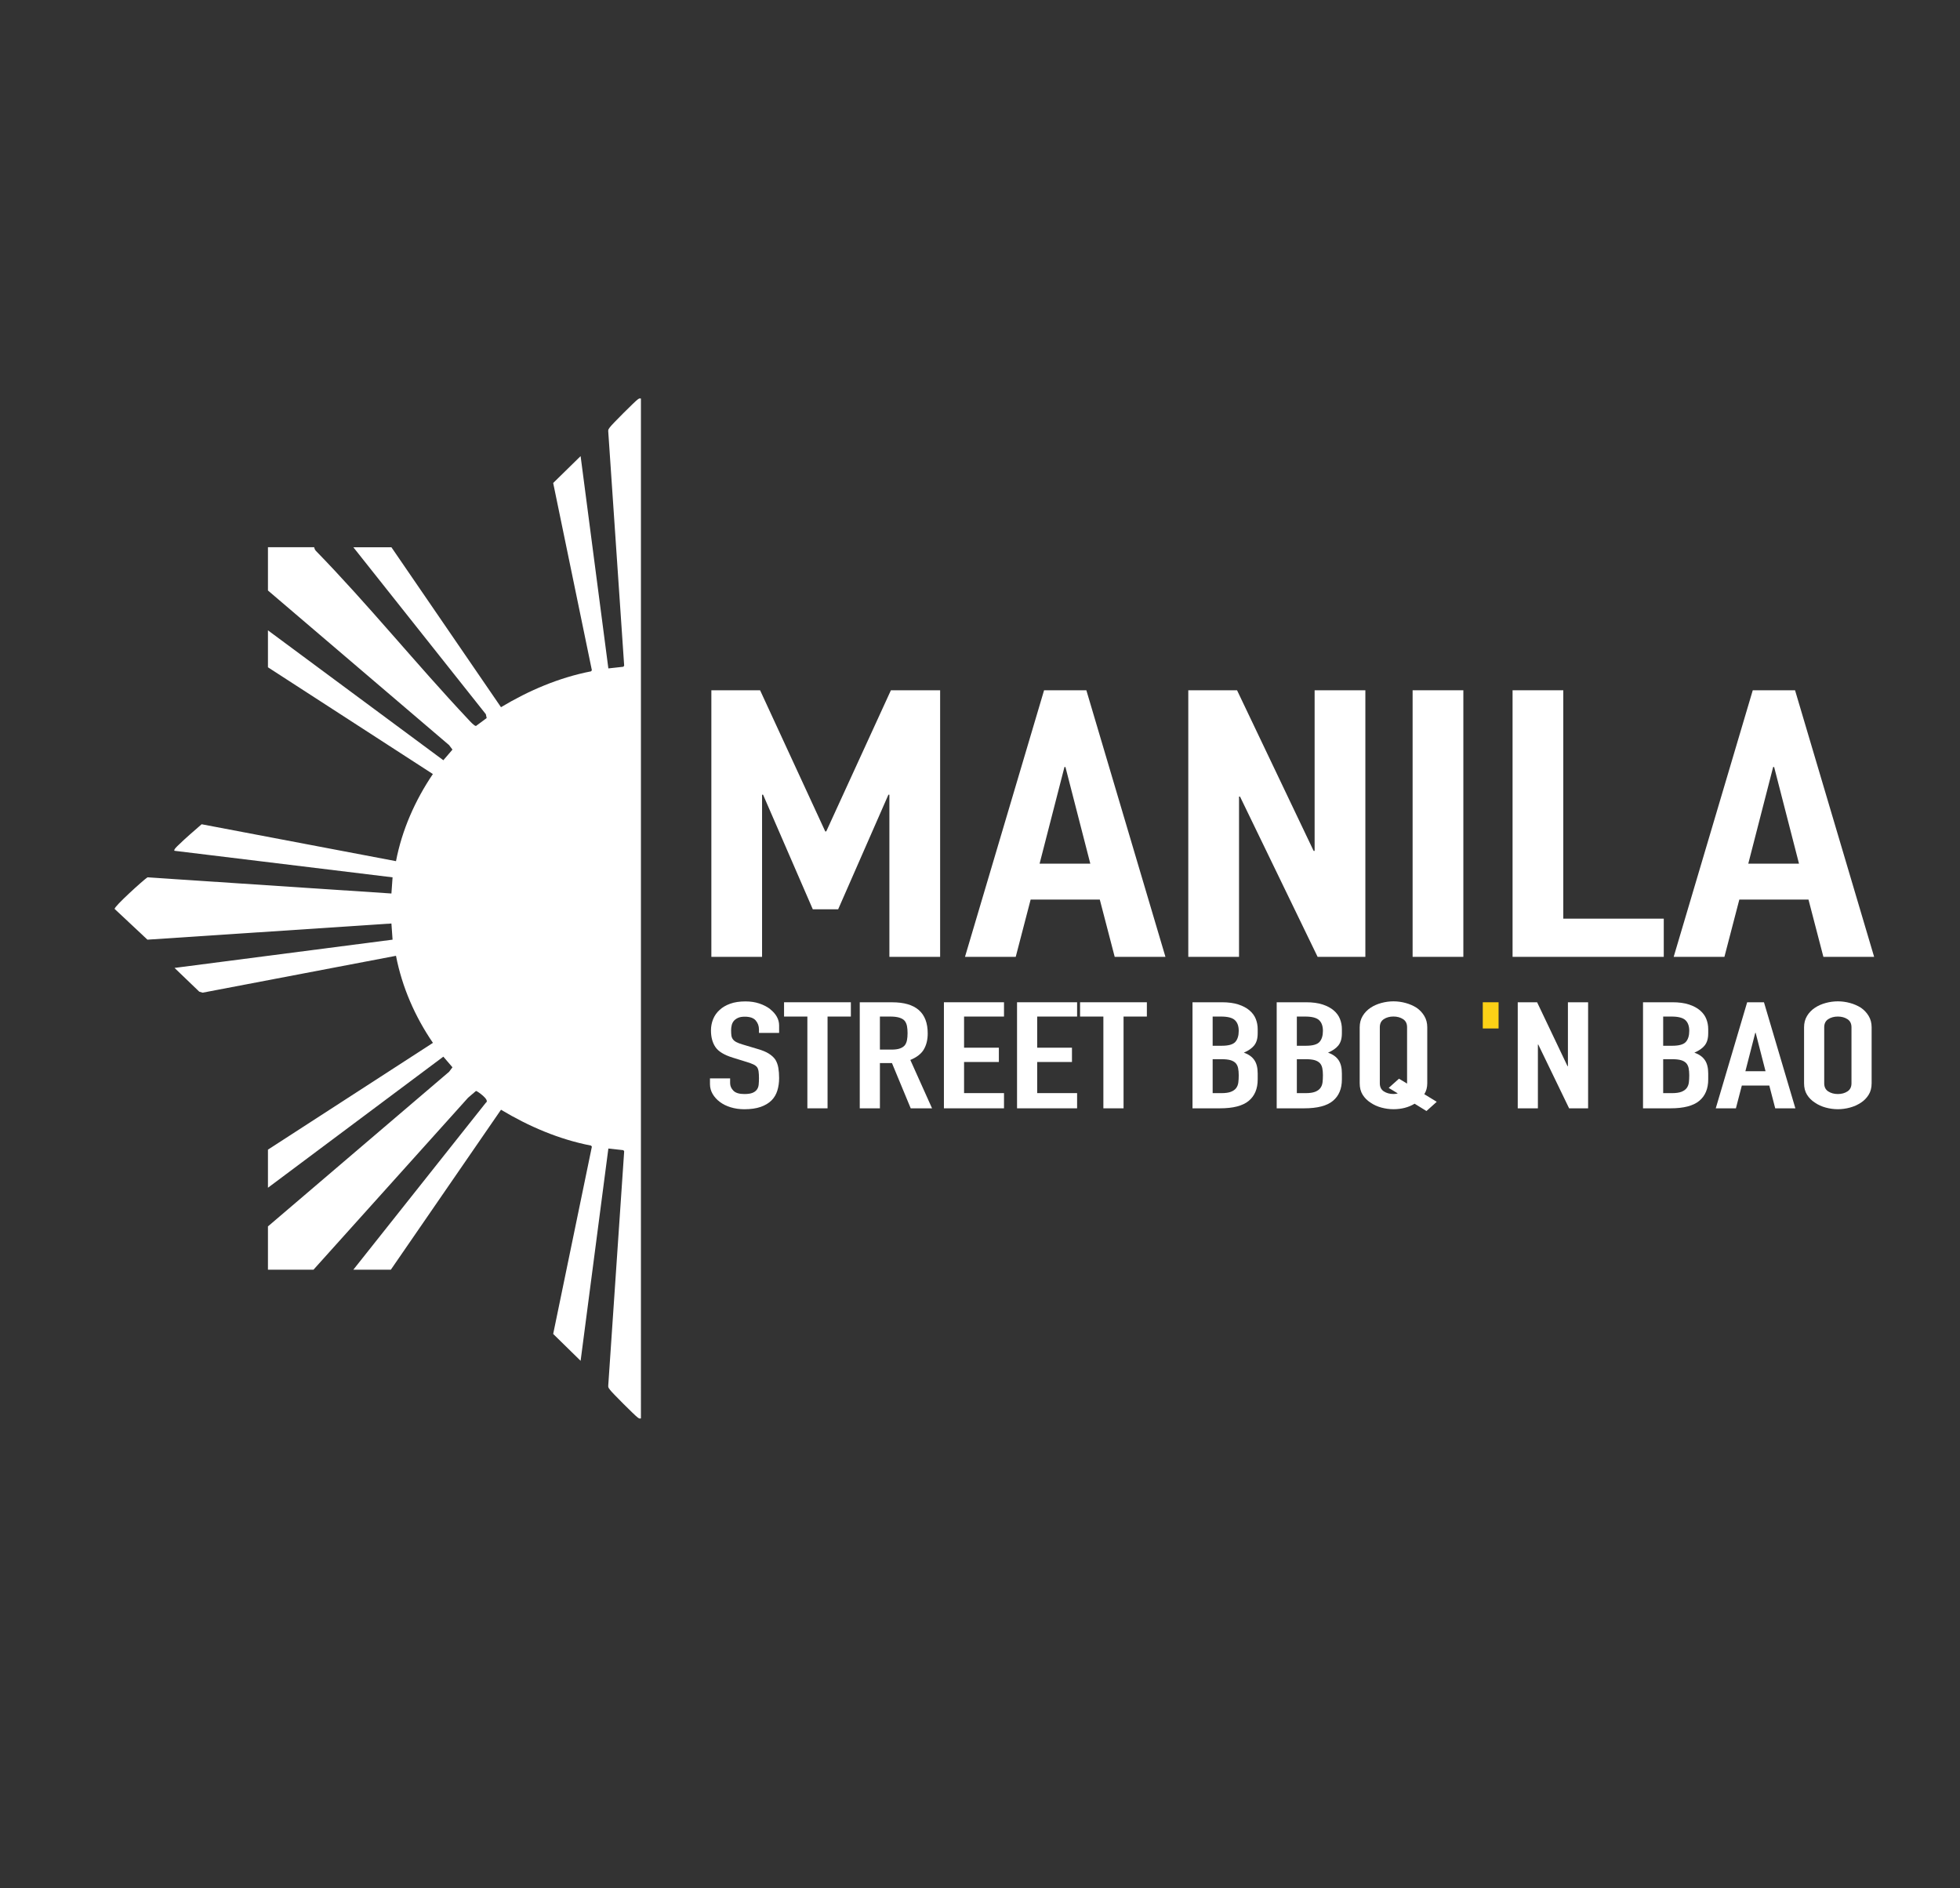 <?xml version="1.0" encoding="UTF-8"?>
<svg id="Layer_1" xmlns="http://www.w3.org/2000/svg" version="1.1" viewBox="0 0 595.28 573.49">
  <rect x="0" y="0" width="595.28" height="573.49" fill="#333333" stroke="none"/>
  <!-- Generator: Adobe Illustrator 29.1.0, SVG Export Plug-In . SVG Version: 2.1.0 Build 142)  -->
  <defs>
    <style>
      .st0 {
        fill: #fff;
      }

      .st1 {
        fill: #fcd116;
      }
    </style>
  </defs>
  <path class="st0" d="M194.66,430.76c-.49.13-.64-.05-1-.29-.77-.52-7.91-7.65-8.41-8.41-.26-.39-.59-.65-.52-1.23l4.84-71.18-.24-.35-4.56-.5-8.43,64.47-8.33-8.16,11.75-56.87-.25-.33c-9.75-1.89-18.88-5.82-27.35-10.89l-33.45,48.57h-11.39l40.24-50.7c1.39-.79-2.58-3.54-2.99-3.58l-2.4,2.05-46.95,52.23h-13.84v-13.14l55.02-46.96,1.02-1.36-2.77-3.23-53.27,39.81v-11.57l50.11-32.43c-5.44-7.93-9.39-16.97-11.22-26.44l-58.74,11.2-1.01-.31-7.51-7.21,66.22-8.58-.35-4.91-74.1,4.91-9.97-9.34c-.13-.75,8.61-8.66,9.97-9.59l74.1,4.91.35-4.91-66.23-8.06c-.39-.31.95-1.5,1.22-1.76,2.22-2.17,4.73-4.3,7.02-6.3l59.03,11.21c1.82-9.48,5.81-18.49,11.2-26.46l-50.09-32.42v-11.22l53.27,39.45,2.77-3.23-1.02-1.36-55.02-46.96v-13.14h14.02c.06,0,.1.65.5,1.06,16.03,16.45,30.53,34.45,46.27,51.17.44.47,1.86,2.09,2.4,2.05l3.24-2.4-.25-1.17-40.24-50.7h11.56l33.28,48.57c8.48-5.08,17.59-8.98,27.35-10.89l.25-.33-11.75-56.87,8.33-8.16,8.43,64.47,4.55-.5.25-.34-4.84-71.18c-.07-.58.26-.83.52-1.23.5-.76,7.64-7.89,8.41-8.41.35-.24.51-.42,1-.29"/>
  <path class="st0" d="M199.27,349.47"/>
  <path class="st0" d="M353.96,276.01"/>
  <path class="st0" d="M199.26,202.29"/>
  <polygon class="st0" points="250.94 252.5 250.64 252.5 230.85 209.63 216.05 209.63 216.05 290.59 231.45 290.59 231.45 241.35 231.76 241.35 246.86 276.15 254.56 276.15 269.82 241.35 270.12 241.35 270.12 290.59 285.53 290.59 285.53 209.63 270.58 209.63 250.94 252.5"/>
  <path class="st0" d="M317.1,209.63l-24.02,80.96h15.41l4.53-17.4h21l4.53,17.4h15.41l-24.02-80.96h-12.84ZM315.74,262.28l7.55-29.34h.3l7.55,29.34h-15.41Z"/>
  <polygon class="st0" points="399.27 258.41 398.97 258.41 375.71 209.63 360.9 209.63 360.9 290.59 376.31 290.59 376.31 241.92 376.61 241.92 400.18 290.59 414.68 290.59 414.68 209.63 399.27 209.63 399.27 258.41"/>
  <rect class="st0" x="429.03" y="209.63" width="15.41" height="80.96"/>
  <polygon class="st0" points="474.79 209.63 459.39 209.63 459.39 290.59 505.31 290.59 505.31 278.99 474.79 278.99 474.79 209.63"/>
  <path class="st0" d="M545.18,209.63h-12.84l-24.02,80.96h15.41l4.53-17.4h21l4.53,17.4h15.41l-24.02-80.96ZM530.98,262.28l7.55-29.34h.3l7.55,29.34h-15.41Z"/>
  <path class="st0" d="M233.87,306.42c-.92-.69-2.01-1.25-3.27-1.67-1.26-.42-2.65-.63-4.17-.63-1.8,0-3.35.23-4.65.7-1.3.47-2.37,1.09-3.21,1.88-.88.78-1.54,1.72-1.98,2.8-.44,1.09-.66,2.23-.66,3.44,0,2.02.45,3.7,1.35,5.04.9,1.34,2.67,2.42,5.31,3.23l4.38,1.36c.76.24,1.37.47,1.83.68.46.21.83.48,1.11.81.24.33.4.77.48,1.31.08.54.12,1.24.12,2.08,0,.72-.03,1.38-.09,1.97-.06.59-.25,1.09-.57,1.52-.32.42-.77.75-1.35.97-.58.23-1.39.34-2.43.34-1.56,0-2.67-.34-3.33-1.02-.66-.68-.99-1.44-.99-2.28v-1.45h-6.12v1.72c0,1.09.27,2.09.81,3.01.54.92,1.27,1.73,2.19,2.42s2.02,1.24,3.3,1.63c1.28.39,2.66.59,4.14.59,1.96,0,3.62-.24,4.98-.72,1.36-.48,2.46-1.15,3.3-1.99.8-.81,1.38-1.8,1.74-2.96.36-1.16.54-2.42.54-3.78,0-1.18-.08-2.22-.24-3.14-.16-.92-.46-1.74-.9-2.47-.48-.69-1.14-1.3-1.98-1.83-.84-.53-1.94-.99-3.3-1.38l-4.68-1.4c-.8-.24-1.43-.48-1.89-.72-.46-.24-.81-.53-1.05-.86-.24-.33-.39-.71-.45-1.13-.06-.42-.09-.95-.09-1.58,0-.54.06-1.06.18-1.56.12-.5.34-.94.66-1.33.32-.36.74-.66,1.26-.9.52-.24,1.2-.36,2.04-.36,1.56,0,2.67.38,3.33,1.15.66.77.99,1.68.99,2.74v1.04h6.12v-2.26c0-1.87-.92-3.53-2.76-4.98Z"/>
  <polygon class="st0" points="238.13 308.72 245.21 308.72 245.21 336.59 251.34 336.59 251.34 308.72 258.42 308.72 258.42 304.38 238.13 304.38 238.13 308.72"/>
  <path class="st0" d="M280.59,318.68c.78-1.33,1.17-2.94,1.17-4.84,0-6.3-3.6-9.45-10.8-9.45h-9.84v32.21h6.12v-13.75h3.66l5.7,13.75h6.48l-6.6-14.7c1.96-.81,3.33-1.88,4.11-3.21ZM275.46,315.89c-.12.62-.34,1.14-.66,1.56-.36.42-.86.75-1.5.97-.64.23-1.5.34-2.58.34h-3.48v-10.04h3.18c2.12,0,3.56.42,4.32,1.27.36.45.6.99.72,1.61.12.62.18,1.33.18,2.15s-.06,1.53-.18,2.15Z"/>
  <polygon class="st0" points="286.68 336.59 304.93 336.59 304.93 331.97 292.8 331.97 292.8 322.52 303.37 322.52 303.37 318.18 292.8 318.18 292.8 308.72 304.93 308.72 304.93 304.38 286.68 304.38 286.68 336.59"/>
  <polygon class="st0" points="308.89 336.59 327.13 336.59 327.13 331.97 315.01 331.97 315.01 322.52 325.57 322.52 325.57 318.18 315.01 318.18 315.01 308.72 327.13 308.72 327.13 304.38 308.89 304.38 308.89 336.59"/>
  <polygon class="st0" points="328.03 308.72 335.11 308.72 335.11 336.59 341.24 336.59 341.24 308.72 348.32 308.72 348.32 304.38 328.03 304.38 328.03 308.72"/>
  <path class="st0" d="M379.52,306.87c-.88-.75-2.01-1.36-3.39-1.81-1.38-.45-3.05-.68-5.01-.68h-8.94v32.21h8.34c4,0,6.91-.75,8.73-2.26,1.82-1.51,2.73-3.68,2.73-6.51v-1.81c0-1.72-.34-3.08-1.02-4.07-.68-1-1.74-1.75-3.18-2.26,1.4-.6,2.44-1.33,3.12-2.17.36-.45.63-.98.81-1.58s.27-1.34.27-2.22v-1.18c0-1.06-.19-2.07-.57-3.05-.38-.98-1.01-1.85-1.89-2.6ZM376.1,328.72c-.08.66-.3,1.24-.66,1.72-.36.48-.89.86-1.59,1.13-.7.27-1.67.41-2.91.41h-2.64v-10.31h2.7c1.12,0,2.02.1,2.7.29.68.2,1.22.51,1.62.93.36.42.6.93.72,1.54.12.6.18,1.31.18,2.13s-.04,1.51-.12,2.17ZM375.17,316.44c-.7.77-2.07,1.15-4.11,1.15h-2.76v-8.87h2.52c2.04,0,3.45.36,4.23,1.09.78.72,1.17,1.81,1.17,3.26s-.35,2.6-1.05,3.37Z"/>
  <path class="st0" d="M405.09,306.87c-.88-.75-2.01-1.36-3.39-1.81-1.38-.45-3.05-.68-5.01-.68h-8.94v32.21h8.34c4,0,6.91-.75,8.73-2.26,1.82-1.51,2.73-3.68,2.73-6.51v-1.81c0-1.72-.34-3.08-1.02-4.07-.68-1-1.74-1.75-3.18-2.26,1.4-.6,2.44-1.33,3.12-2.17.36-.45.63-.98.81-1.58.18-.6.27-1.34.27-2.22v-1.18c0-1.06-.19-2.07-.57-3.05-.38-.98-1.01-1.85-1.89-2.6ZM401.67,328.72c-.08.66-.3,1.24-.66,1.72-.36.48-.89.86-1.59,1.13-.7.27-1.67.41-2.91.41h-2.64v-10.31h2.7c1.12,0,2.02.1,2.7.29.68.2,1.22.51,1.62.93.36.42.6.93.72,1.54.12.6.18,1.31.18,2.13s-.04,1.51-.12,2.17ZM400.74,316.44c-.7.77-2.07,1.15-4.11,1.15h-2.76v-8.87h2.52c2.04,0,3.45.36,4.23,1.09.78.72,1.17,1.81,1.17,3.26s-.35,2.6-1.05,3.37Z"/>
  <path class="st0" d="M433.48,328.99v-17.01c0-1.3-.3-2.44-.9-3.44-.6-1-1.38-1.82-2.34-2.49-1-.63-2.11-1.12-3.33-1.45-1.22-.33-2.45-.5-3.69-.5s-2.47.17-3.69.5c-1.22.33-2.31.81-3.27,1.45-1,.66-1.8,1.49-2.4,2.49-.6,1-.9,2.14-.9,3.44v17.01c0,1.36.3,2.52.9,3.48.6.96,1.4,1.76,2.4,2.4.96.66,2.05,1.16,3.27,1.49,1.22.33,2.45.5,3.69.5,2.44,0,4.58-.56,6.42-1.67l3.6,2.22,3.12-2.8-3.78-2.31c.6-.93.9-2.04.9-3.3ZM427.35,329.08l-2.46-1.49-3.12,2.8,2.76,1.67c-.32.12-.76.18-1.32.18-1.12,0-2.09-.26-2.91-.79-.82-.53-1.23-1.35-1.23-2.47v-17.01c0-1.12.41-1.94,1.23-2.47.82-.53,1.79-.79,2.91-.79s2.09.26,2.91.79c.82.53,1.23,1.35,1.23,2.47v17.1Z"/>
  <rect class="st1" x="450.34" y="304.38" width="4.8" height="7.96"/>
  <polygon class="st0" points="476.2 323.79 476.08 323.79 466.84 304.38 460.96 304.38 460.96 336.59 467.08 336.59 467.08 317.23 467.2 317.23 476.56 336.59 482.33 336.59 482.33 304.38 476.2 304.38 476.2 323.79"/>
  <path class="st0" d="M516.35,306.87c-.88-.75-2.01-1.36-3.39-1.81-1.38-.45-3.05-.68-5.01-.68h-8.94v32.21h8.34c4,0,6.91-.75,8.73-2.26,1.82-1.51,2.73-3.68,2.73-6.51v-1.81c0-1.72-.34-3.08-1.02-4.07-.68-1-1.74-1.75-3.18-2.26,1.4-.6,2.44-1.33,3.12-2.17.36-.45.63-.98.81-1.58.18-.6.27-1.34.27-2.22v-1.18c0-1.06-.19-2.07-.57-3.05-.38-.98-1.01-1.85-1.89-2.6ZM512.93,328.72c-.08.66-.3,1.24-.66,1.72-.36.48-.89.86-1.59,1.13-.7.27-1.67.41-2.91.41h-2.64v-10.31h2.7c1.12,0,2.02.1,2.7.29s1.22.51,1.62.93c.36.42.6.93.72,1.54.12.6.18,1.31.18,2.13s-.04,1.51-.12,2.17ZM512,316.44c-.7.77-2.07,1.15-4.11,1.15h-2.76v-8.87h2.52c2.04,0,3.45.36,4.23,1.09.78.72,1.17,1.81,1.17,3.26s-.35,2.6-1.05,3.37Z"/>
  <path class="st0" d="M530.64,304.38l-9.54,32.21h6.12l1.8-6.92h8.34l1.8,6.92h6.12l-9.54-32.21h-5.1ZM536.22,325.33h-6.12l3-11.67h.12l3,11.67h0Z"/>
  <path class="st0" d="M567.54,308.54c-.6-1-1.38-1.82-2.34-2.49-1-.63-2.11-1.12-3.33-1.45-1.22-.33-2.45-.5-3.69-.5s-2.47.17-3.69.5c-1.22.33-2.31.81-3.27,1.45-1,.66-1.8,1.49-2.4,2.49-.6,1-.9,2.14-.9,3.44v17.01c0,1.36.3,2.52.9,3.48.6.96,1.4,1.76,2.4,2.4.96.66,2.05,1.16,3.27,1.49,1.22.33,2.45.5,3.69.5s2.47-.17,3.69-.5c1.22-.33,2.33-.83,3.33-1.49.96-.63,1.74-1.43,2.34-2.4.6-.96.9-2.13.9-3.48v-17.01c0-1.3-.3-2.44-.9-3.44ZM562.32,328.99c0,1.12-.41,1.94-1.23,2.47-.82.53-1.79.79-2.91.79s-2.09-.26-2.91-.79c-.82-.53-1.23-1.35-1.23-2.47v-17.01c0-1.12.41-1.94,1.23-2.47.82-.53,1.79-.79,2.91-.79s2.09.26,2.91.79c.82.53,1.23,1.35,1.23,2.47v17.01Z"/>
</svg>